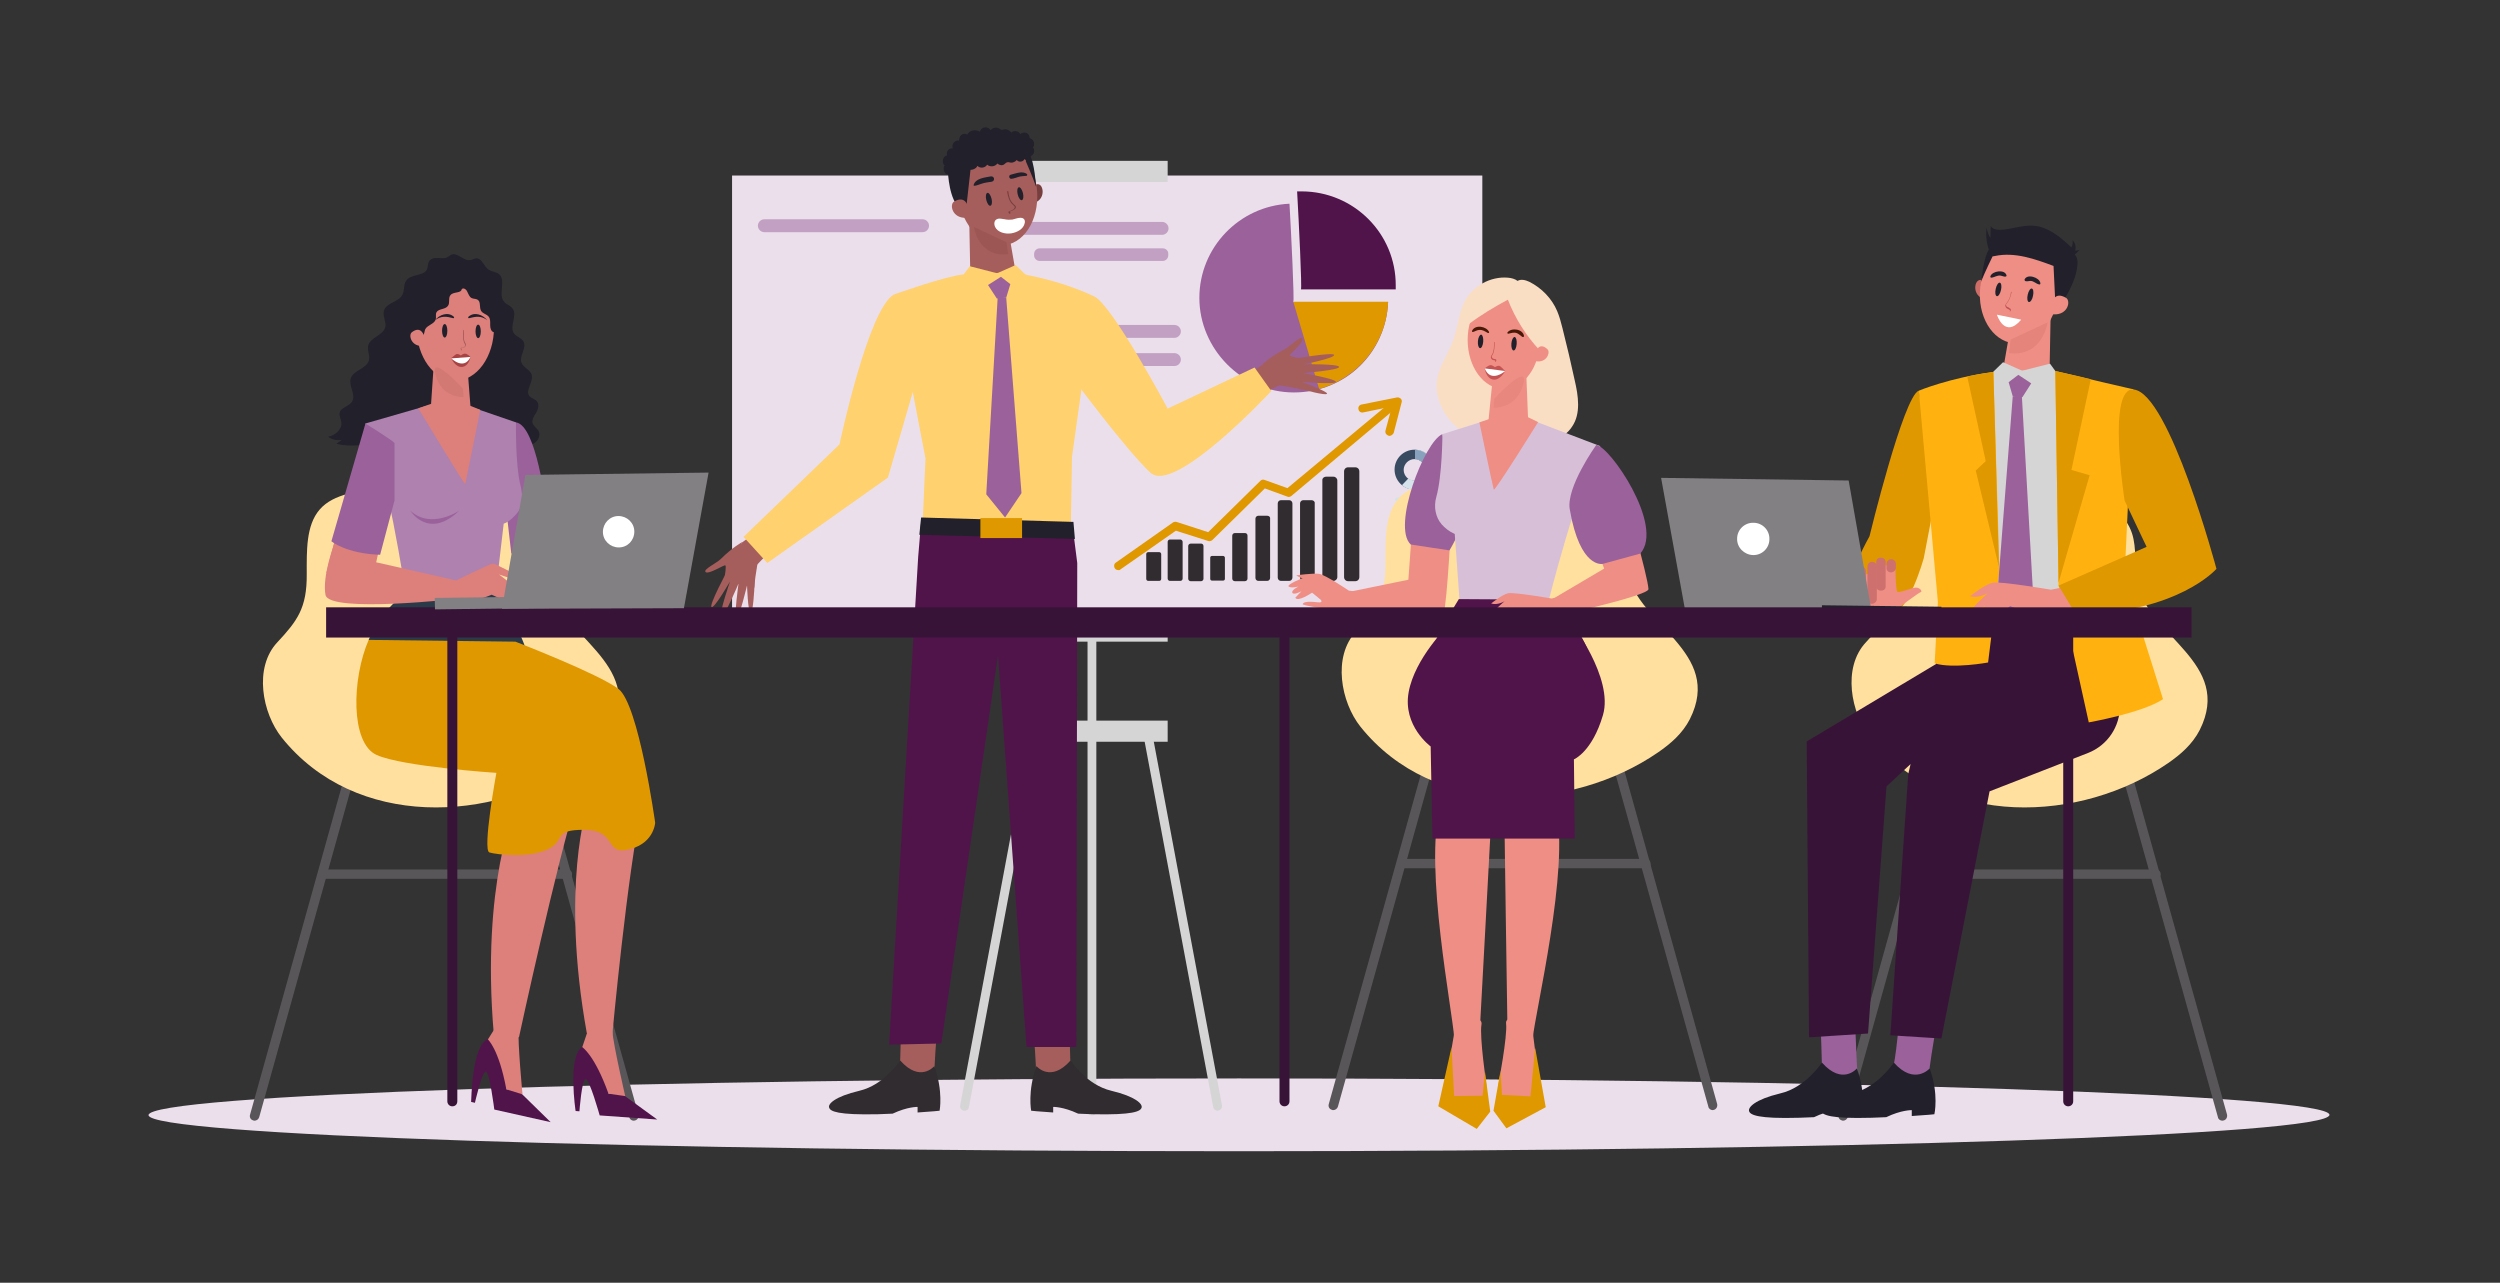 <?xml version="1.0" encoding="utf-8"?>
<!-- Generator: Adobe Illustrator 27.8.0, SVG Export Plug-In . SVG Version: 6.00 Build 0)  -->
<svg version="1.1" id="Layer_1" xmlns="http://www.w3.org/2000/svg" xmlns:xlink="http://www.w3.org/1999/xlink" x="0px" y="0px"
	 viewBox="0 0 851.7 437" style="enable-background:new 0 0 851.7 437;" xml:space="preserve">
<rect x="0" y="0" width="851.7" height="437" fill="#333333" stroke="none"/>
<style type="text/css">
	.st0{fill:#21202B;}
	.st1{fill:#EBDFEB;}
	.st2{fill:#D6D5D6;}
	.st3{fill:#773E3E;}
	.st4{fill:#C2A0C3;}
	.st5{fill:#A55E5B;}
	.st6{fill:#DD7F7A;}
	.st7{fill:#CE6C67;}
	.st8{fill:#EF8E84;}
	.st9{fill:#F9DEC3;}
	.st10{fill:#9A619B;}
	.st11{fill:#50144B;}
	.st12{fill:#E09800;}
	.st13{fill:#302C30;}
	.st14{fill:#394B61;}
	.st15{fill:#D6E3EA;}
	.st16{fill:#88A1BC;}
	.st17{fill:#FFD16F;}
	.st18{opacity:0.19;fill:#773E3E;}
	.st19{fill:#FFFFFF;}
	.st20{fill:#595659;}
	.st21{fill:#FFE09F;}
	.st22{fill:#AE81AF;}
	.st23{fill:#2A3A49;}
	.st24{opacity:0.13;fill:#995252;}
	.st25{fill:none;}
	.st26{fill:#995252;}
	.st27{fill:#A84343;}
	.st28{fill:#6C3231;}
	.st29{fill:#F2CD8B;}
	.st30{fill:#D7C0D7;}
	.st31{opacity:0.15;fill:#C1635F;}
	.st32{fill:#C45353;}
	.st33{fill:#491908;}
	.st34{fill:#CE706E;}
	.st35{fill:#381338;}
	.st36{opacity:0.23;fill:#C1635F;}
	.st37{fill:#FFB20F;}
	.st38{fill:#BC5151;}
	.st39{fill:#838083;}
</style>
<path class="st0" d="M145.6,91.4c-0.8,2.8-5.6,1.8-7.2,4.2c-1,1.4-0.5,3.3-1.3,4.8c-1.3,2.6-5.6,2.7-6.3,5.5
	c-0.5,1.8,0.8,3.6,0.5,5.4c-0.6,3-5.3,3.6-5.9,6.6c-0.3,1.6,0.7,3.2,0.3,4.8c-0.7,2.9-5.3,3.4-6.2,6.2c-0.8,2.5,1.8,5.5,0.5,7.8
	c-1,1.8-4,2.1-4.3,4c-0.2,1.1,0.5,2.1,0.6,3.2c0.3,2.4-2.1,4.4-4.5,4.9c1.3,1,3.1,1.4,4.7,1c-0.6,0.5-1.3,1-1.9,1.4
	c3.1,0.7,6.4,0.8,9.5,0.2c1.1-0.2,2.2-0.5,3.3-0.4c0.8,0.1,1.5,0.5,2.3,0.7c3,0.9,6.3,0,9.5,0.1c2.6,0.1,5.1,0.8,7.7,1.1
	c3.7,0.4,7.4,0,11.1-0.7c4.2-0.8,8.4-1.9,11.5-4.9c2,1.7,4.4,3,6.9,3.8c1.7,0.5,3.6,0.8,5.2,0.1c1.6-0.7,2.7-2.8,1.9-4.3
	c-0.6-1.1-1.8-1.7-2.1-2.9c-0.2-1,0.4-2.1,1-3c0.9-1.3,1.5-3.2,0.4-4.4c-0.7-0.7-1.7-0.9-2.4-1.6c-1.7-1.9,1.5-4.9,0.7-7.4
	c-0.6-1.7-2.7-2.3-3.4-3.9c-1-2.4,1.9-5.2,0.6-7.4c-0.7-1.2-2.4-1.6-3.2-2.7c-1.7-2.4,1.3-6.2-0.5-8.5c-0.7-1-2-1.3-2.8-2.2
	c-2.3-2.5,0.8-7.5-1.9-9.6c-1-0.7-2.3-0.7-3.4-1.4c-1.7-1.1-2.3-4-4.3-3.9c-0.7,0.1-1.2,0.5-1.9,0.6c-2.3,0.5-4.5-2.8-6.6-1.8
	c-0.4,0.2-0.8,0.5-1.2,0.8c-1,0.6-2.2,0.3-3.4,0.3c-1.1-0.1-2.5,0.2-3,1.3C145.7,90.1,145.8,90.7,145.6,91.4L145.6,91.4z"/>
<path class="st1" d="M505,59.8H249.4v155.7H505V59.8z"/>
<path class="st2" d="M397.8,54.8h-51.5V62h51.5V54.8z"/>
<path class="st3" d="M351.3,63.9c0,0,1.9-1.9,3.1-0.8c1.3,1.1,1.4,5.3-2.5,6.1C351.9,69.2,350.9,67.1,351.3,63.9z"/>
<path class="st4" d="M395.9,80H342c-1.2,0-2.2-1-2.2-2.2c0-1.2,1-2.2,2.2-2.2h53.9c1.2,0,2.2,1,2.2,2.2C398.1,79,397.1,80,395.9,80z
	"/>
<path class="st4" d="M396.1,84.6h-41.9c-1.1,0-1.9,0.9-1.9,1.9v0.5c0,1.1,0.9,1.9,1.9,1.9h41.9c1.1,0,1.9-0.9,1.9-1.9v-0.5
	C398.1,85.5,397.2,84.6,396.1,84.6z"/>
<ellipse transform="matrix(0.99 -0.144 0.144 0.99 -5.855 49.442)" class="st5" cx="339.6" cy="65.3" rx="13.5" ry="18.5"/>
<path class="st6" d="M168.3,111.5c0,10.1-5.9,18.2-13.2,18.2s-13.2-8.2-13.2-18.2s5.9-18.2,13.2-18.2S168.3,101.5,168.3,111.5z"/>
<path class="st7" d="M677,96.5c0,0-1.9-1.9-3.2-0.8c-1.4,1.1-1.5,5.4,2.6,6.3C676.3,101.9,677.4,99.8,677,96.5L677,96.5z"/>
<ellipse transform="matrix(0.109 -0.994 0.994 0.109 514.158 772.378)" class="st8" cx="688" cy="99.3" rx="17.7" ry="13.3"/>
<path class="st9" d="M522.2,151.6c-7.7,0.8-15.8,0.2-22.5-3.6c-6.7-3.9-11.5-11.7-10-19.3c0.9-4.6,3.9-8.5,5.4-12.9
	c1.6-4.3,1.8-9.1,3.9-13.2c2.8-5.2,8.8-8.5,14.7-8c1.2,0.1,2.4,0.4,3.3,1.1c1.2-0.7,2.7-0.3,4,0.3c4.2,2.1,7.7,5.7,9.5,10
	c0.8,1.9,1.3,3.8,1.8,5.8c1.5,5.9,2.9,11.9,4.2,17.9c1.2,5.2,2.1,11.2-0.9,15.6C532.8,149.7,527.2,151.1,522.2,151.6L522.2,151.6z"
	/>
<ellipse class="st8" cx="512.3" cy="115.8" rx="12.3" ry="16.7"/>
<path class="st1" d="M422.1,392.2c205.2,0,371.5-5.5,371.5-12.4c0-6.8-166.3-12.4-371.5-12.4S50.6,373,50.6,379.9
	C50.6,386.7,216.9,392.2,422.1,392.2z"/>
<path class="st2" d="M397.8,211.4h-51.5v7.2h51.5V211.4z"/>
<path class="st2" d="M397.8,245.5h-51.5v7.2h51.5V245.5z"/>
<path class="st2" d="M372,380c-0.9,0-1.5-0.7-1.5-1.5V215.1c0-0.9,0.7-1.5,1.5-1.5c0.9,0,1.5,0.7,1.5,1.5v163.4
	C373.6,379.3,372.9,380,372,380z"/>
<path class="st2" d="M414.8,378.4c-0.7,0-1.4-0.5-1.5-1.3l-23.6-125.8c-0.2-0.8,0.4-1.7,1.2-1.8c0.8-0.2,1.7,0.4,1.8,1.2l23.6,125.8
	c0.2,0.8-0.4,1.7-1.2,1.8C415,378.4,414.9,378.4,414.8,378.4L414.8,378.4z"/>
<path class="st2" d="M328.6,378.4c-0.1,0-0.2,0-0.3,0c-0.8-0.2-1.4-1-1.2-1.8l23.6-125.8c0.2-0.8,1-1.4,1.8-1.2
	c0.8,0.2,1.4,1,1.2,1.8l-23.6,125.8C330,377.9,329.4,378.4,328.6,378.4L328.6,378.4z"/>
<path class="st4" d="M400.1,115.1h-53.9c-1.2,0-2.2-1-2.2-2.2c0-1.2,1-2.2,2.2-2.2h53.9c1.2,0,2.2,1,2.2,2.2
	C402.3,114.1,401.3,115.1,400.1,115.1z"/>
<path class="st4" d="M314.3,79.1h-53.9c-1.2,0-2.2-1-2.2-2.2c0-1.2,1-2.2,2.2-2.2h53.9c1.2,0,2.2,1,2.2,2.2
	C316.5,78.1,315.5,79.1,314.3,79.1z"/>
<path class="st4" d="M400.1,124.7h-53.9c-1.2,0-2.2-1-2.2-2.2c0-1.2,1-2.2,2.2-2.2h53.9c1.2,0,2.2,1,2.2,2.2
	C402.3,123.7,401.3,124.7,400.1,124.7z"/>
<path class="st10" d="M440.6,102.8c0.4-0.4-0.7-22.9-1.3-33.4c-17.1,0.8-30.7,14.9-30.7,32.1c0,17.3,14.4,32.2,32.2,32.2
	c17.8,0,31.4-13.7,32.1-30.8H440.6L440.6,102.8z"/>
<path class="st11" d="M443.4,65.2c-0.5,0-1,0-1.5,0c0.6,10.5,1.7,33,1.3,33.4h32.3c0-0.4,0-0.9,0-1.3
	C475.6,79.6,461.2,65.2,443.4,65.2L443.4,65.2z"/>
<path class="st12" d="M472.9,102.8h-32.3l8.8,29.7C462.6,128.8,472.4,117,472.9,102.8z"/>
<path class="st12" d="M380.9,194.2c-0.4,0-0.9-0.2-1.1-0.6c-0.4-0.6-0.3-1.5,0.3-1.9l19.5-13.7c0.3-0.2,0.8-0.3,1.2-0.2l10.8,3.5
	l17.8-17.5c0.4-0.4,0.9-0.5,1.4-0.3l7.8,2.8l35.9-29.9c0.6-0.5,1.4-0.4,1.9,0.2c0.5,0.6,0.4,1.4-0.2,1.9L439.9,169
	c-0.4,0.3-0.9,0.4-1.3,0.2l-7.7-2.8L413,184c-0.4,0.3-0.9,0.5-1.4,0.3l-11-3.5L381.7,194C381.5,194.2,381.2,194.3,380.9,194.2
	L380.9,194.2z"/>
<path class="st12" d="M473.3,148.5c-0.1,0-0.2,0-0.3-0.1c-0.7-0.2-1.2-0.9-1-1.7l2.2-8.2l-9.8,2c-0.7,0.2-1.5-0.3-1.6-1.1
	c-0.2-0.7,0.3-1.5,1.1-1.6l12-2.4c0.5-0.1,0.9,0.1,1.3,0.4c0.3,0.3,0.5,0.8,0.3,1.3l-2.7,10.4C474.5,148.1,473.9,148.5,473.3,148.5
	L473.3,148.5z"/>
<path class="st13" d="M461.7,159.2h-2.4c-0.8,0-1.4,0.6-1.4,1.4v36c0,0.8,0.6,1.4,1.4,1.4h2.4c0.8,0,1.4-0.6,1.4-1.4v-36
	C463.1,159.8,462.5,159.2,461.7,159.2z"/>
<path class="st13" d="M451.8,162.4h2.5c0.7,0,1.3,0.6,1.3,1.3v32.9c0,0.7-0.6,1.3-1.3,1.3h-2.5c-0.7,0-1.3-0.6-1.3-1.3v-32.9
	C450.4,163,451,162.4,451.8,162.4z"/>
<path class="st13" d="M446.8,170.4H444c-0.6,0-1.1,0.5-1.1,1.1v25.3c0,0.6,0.5,1.1,1.1,1.1h2.8c0.6,0,1.1-0.5,1.1-1.1v-25.3
	C448,170.9,447.5,170.4,446.8,170.4z"/>
<path class="st13" d="M439.2,170.4h-2.8c-0.6,0-1.1,0.5-1.1,1.1v25.3c0,0.6,0.5,1.1,1.1,1.1h2.8c0.6,0,1.1-0.5,1.1-1.1v-25.3
	C440.3,170.9,439.8,170.4,439.2,170.4z"/>
<path class="st13" d="M431.7,175.7h-3c-0.6,0-1,0.5-1,1v20.2c0,0.6,0.5,1,1,1h3c0.6,0,1-0.5,1-1v-20.2
	C432.8,176.1,432.3,175.7,431.7,175.7z"/>
<path class="st13" d="M424.1,181.6h-3.4c-0.5,0-0.9,0.4-0.9,0.9v14.6c0,0.5,0.4,0.9,0.9,0.9h3.4c0.5,0,0.9-0.4,0.9-0.9v-14.6
	C425,181.9,424.6,181.6,424.1,181.6z"/>
<path class="st13" d="M416.7,189.4h-3.8c-0.4,0-0.6,0.3-0.6,0.6v7.2c0,0.4,0.3,0.6,0.6,0.6h3.8c0.4,0,0.6-0.3,0.6-0.6v-7.2
	C417.3,189.7,417,189.4,416.7,189.4z"/>
<path class="st13" d="M409.2,185.2h-3.6c-0.4,0-0.8,0.4-0.8,0.8v11.2c0,0.4,0.4,0.8,0.8,0.8h3.6c0.4,0,0.8-0.4,0.8-0.8v-11.2
	C410,185.5,409.6,185.2,409.2,185.2z"/>
<path class="st13" d="M402.1,183.8h-3.5c-0.5,0-0.8,0.4-0.8,0.8v12.5c0,0.5,0.4,0.8,0.8,0.8h3.5c0.5,0,0.8-0.4,0.8-0.8v-12.5
	C402.9,184.2,402.5,183.8,402.1,183.8z"/>
<path class="st13" d="M394.9,188.1h-3.7c-0.4,0-0.7,0.3-0.7,0.7v8.4c0,0.4,0.3,0.7,0.7,0.7h3.7c0.4,0,0.7-0.3,0.7-0.7v-8.4
	C395.6,188.4,395.3,188.1,394.9,188.1z"/>
<path class="st14" d="M481.9,166.8c-3.8,0-6.8-3.1-6.8-6.8c0-3.8,3.1-6.8,6.8-6.8c3.8,0,6.8,3.1,6.8,6.8
	C488.7,163.8,485.6,166.8,481.9,166.8z M481.9,156.4c-2,0-3.7,1.7-3.7,3.7c0,2,1.7,3.7,3.7,3.7s3.7-1.7,3.7-3.7
	C485.5,158,483.9,156.4,481.9,156.4z"/>
<path class="st15" d="M481.9,166.8c3.8,0,6.8-3.1,6.8-6.8c0-3.8-2.9-6.7-6.5-6.8v3.2c1.9,0.1,3.4,1.7,3.4,3.6c0,2-1.7,3.7-3.7,3.7
	c-0.8,0-1.5-0.3-2.1-0.7l-2.2,2.3C478.8,166.3,480.3,166.9,481.9,166.8L481.9,166.8z"/>
<path class="st16" d="M482.1,153.2v3.2c1.8,0.1,3.2,1.5,3.4,3.3l2.8-2C487.3,155.2,485,153.4,482.1,153.2L482.1,153.2z"/>
<path class="st15" d="M487.1,170.7h-11.3c-0.3,0-0.6-0.3-0.6-0.6c0-0.3,0.3-0.6,0.6-0.6h11.3c0.3,0,0.6,0.3,0.6,0.6
	C487.8,170.4,487.5,170.7,487.1,170.7z"/>
<path class="st15" d="M487.1,173.9h-11.3c-0.3,0-0.6-0.3-0.6-0.6c0-0.3,0.3-0.6,0.6-0.6h11.3c0.3,0,0.6,0.3,0.6,0.6
	C487.8,173.6,487.5,173.9,487.1,173.9z"/>
<path class="st14" d="M481.9,190.6c-3.8,0-6.8-3.1-6.8-6.8s3.1-6.8,6.8-6.8c3.8,0,6.8,3.1,6.8,6.8S485.6,190.6,481.9,190.6z
	 M481.9,180.1c-2,0-3.7,1.7-3.7,3.7s1.7,3.7,3.7,3.7s3.7-1.7,3.7-3.7S483.9,180.1,481.9,180.1z"/>
<path class="st15" d="M481.9,190.6c3.8,0,6.8-3.1,6.8-6.8s-2.9-6.7-6.5-6.8v3.2c1.9,0.2,3.4,1.7,3.4,3.6c0,2-1.7,3.7-3.7,3.7
	c-0.8,0-1.5-0.3-2.1-0.7l-2.2,2.3C478.8,190.1,480.3,190.6,481.9,190.6L481.9,190.6z"/>
<path class="st16" d="M482.1,177v3.2c1.8,0.1,3.2,1.5,3.4,3.3l2.8-2C487.3,178.9,485,177.1,482.1,177L482.1,177z"/>
<path class="st15" d="M487.1,194.4h-11.3c-0.3,0-0.6-0.3-0.6-0.6c0-0.3,0.3-0.6,0.6-0.6h11.3c0.3,0,0.6,0.3,0.6,0.6
	C487.8,194.1,487.5,194.4,487.1,194.4z"/>
<path class="st15" d="M487.1,197.6h-11.3c-0.3,0-0.6-0.3-0.6-0.6c0-0.3,0.3-0.6,0.6-0.6h11.3c0.3,0,0.6,0.3,0.6,0.6
	C487.8,197.3,487.5,197.6,487.1,197.6z"/>
<path class="st5" d="M422.1,130l8.3-6c0,0,13-2.6,13.5-1.5c0.5,1.1-0.2,10.3-0.2,10.3s-1.2-0.5-7.7-1.5c-0.5-0.1-9.5,4.8-9.5,4.8
	L422.1,130L422.1,130z"/>
<path class="st5" d="M430.2,124c0,0,2.8-2.6,7.6-5.1c1.9-1,5.4-4.8,5.9-3.5c0.6,1.3-4.4,5.2-4.3,5.7c0.1,0.4,3.6,1,3.6,1l-5.3,2.2
	L430.2,124z"/>
<path class="st5" d="M441,122.2c0,0,13.1-2.3,13.5-1.3c0.4,1.1-10.3,3.2-10.3,3.2s11.9-0.2,12,0.9c0.2,1.1-12.3,2.1-12.3,2.1
	s11.4,2,11.2,3c-0.1,1-11.6,0-11.6,0s8.7,3.2,8.6,4c-0.1,0.9-8.6-1.5-8.6-1.5l-5.6-1.5L441,122.2L441,122.2z"/>
<path class="st5" d="M261.1,178.8l-8.3,6c0,0-6.5,11.5-5.6,12.4c0.9,0.8,9.8,3,9.8,3s-0.1-1.3,1-7.8c0.1-0.5,7.5-7.5,7.5-7.5
	L261.1,178.8L261.1,178.8z"/>
<path class="st5" d="M252.8,184.7c0,0-3.3,1.8-7.2,5.7c-1.5,1.5-6.2,3.6-5.2,4.5c1,0.9,6.4-2.6,6.7-2.3c0.4,0.3-0.2,3.8-0.2,3.8
	l3.7-4.3L252.8,184.7L252.8,184.7z"/>
<path class="st5" d="M247.8,194.4c0,0-6.3,11.7-5.4,12.4c0.9,0.7,6.3-8.7,6.3-8.7s-3.9,11.2-2.9,11.7c1,0.5,5.8-11,5.8-11
	s-1.6,11.4-0.7,11.6c1,0.2,3.6-11,3.6-11s0.3,9.2,1.2,9.4c0.9,0.2,1.3-8.6,1.3-8.6l0.3-5.8L247.8,194.4z"/>
<path class="st5" d="M342.4,71.9l4.1,23.6l-15.9-0.1l-0.4-20.6L342.4,71.9z"/>
<path class="st17" d="M344.7,92.8c0,0,14.4,1.7,28.1,8.2c0,0-3.9,28.6-7.6,54.7l-0.5,30.2l-50.7-0.2l1.3-29.5l-10.7-55.9
	c0,0,18-6.4,23.7-6.8C334,93.2,344.7,92.8,344.7,92.8L344.7,92.8z"/>
<path class="st17" d="M328.3,93.5l2.1-2.8l9.3,2.4l6.3-2.8l3.6,3.5l-10.4,2.5l-10.4-1.3L328.3,93.5z"/>
<path class="st10" d="M341,94.3l3.2,2.5l-1.4,4.6l-3.2,0.3l-3-4.6L341,94.3z"/>
<path class="st5" d="M364.7,362.6c0,0-0.7-11.2-0.2-39.3l-14.2,4.4c0,0,2.9,35.4,2.6,37c-0.3,1.6,4.4,4.2,4.4,4.2l5.6-2.1
	L364.7,362.6z"/>
<path class="st13" d="M378.6,371.6c-8.5-2-13.9-10.3-13.9-10.3c-6.8,7.7-11.6,1.9-11.6,1.9c-3.1,8.6-1.8,15.2-1.8,15.2
	s2.6,0.3,7.5,0.6v-1.9c0,0,3.4-0.1,8.5,2.3c1.6,0.1,3.2,0.1,5,0.2c13.8,0.3,16.2-1,16.6-2.2C389.4,376.2,387,373.6,378.6,371.6
	L378.6,371.6z"/>
<path class="st5" d="M306.6,362.6c0,0,0.7-11.2,0.2-39.3l14.2,4.4c0,0-2.9,35.4-2.6,37c0.3,1.6-4.4,4.2-4.4,4.2l-5.6-2.1
	L306.6,362.6L306.6,362.6z"/>
<path class="st13" d="M292.8,371.6c8.5-2,13.9-10.3,13.9-10.3c6.8,7.7,11.6,1.9,11.6,1.9c3.1,8.6,1.8,15.2,1.8,15.2
	s-2.6,0.3-7.5,0.6v-1.9c0,0-3.4-0.1-8.5,2.3c-1.6,0.1-3.2,0.1-5,0.2c-13.8,0.3-16.2-1-16.6-2.2C281.9,376.2,284.3,373.6,292.8,371.6
	L292.8,371.6z"/>
<path class="st11" d="M365.3,178.5l1.7,13.3l-0.3,164.9h-17L340,223.3l-19.3,132.2l-17.8,0.4l9.9-166.1l1.1-13.1L365.3,178.5z"/>
<path class="st18" d="M331.8,77.3c0,0,1.4,10.6,11.7,9.3l-0.6-4.1L331.8,77.3z"/>
<path class="st10" d="M342.8,101.4L348,168l-5.6,8.3l-6.4-7.9l3.9-67.3L342.8,101.4z"/>
<path class="st0" d="M313.2,182.2l53,1.4l-0.5-5.8l-51.9-1.5L313.2,182.2z"/>
<path class="st12" d="M348.2,176.5H334v6.8h14.2V176.5z"/>
<path class="st0" d="M349.5,55c0,0,2.5,5.7,3.5,8.7c0,0-0.6-8.9-2.3-11C349.1,50.7,349.5,55,349.5,55z"/>
<path class="st0" d="M336,68.1c-0.3-1.2-0.1-2.3,0.4-2.4c0.5-0.1,1.1,0.8,1.4,2c0.3,1.2,0.1,2.3-0.4,2.4
	C336.9,70.2,336.3,69.3,336,68.1z"/>
<path class="st0" d="M346.7,66.2c-0.3-1.2-0.1-2.3,0.4-2.4c0.5-0.1,1.1,0.8,1.4,2c0.3,1.2,0.1,2.3-0.4,2.4S347,67.4,346.7,66.2
	L346.7,66.2z"/>
<path class="st3" d="M344.1,72.8c0,0-0.1,0-0.2,0c-0.3-0.1-0.4-0.4-0.3-0.7c0-0.1,0.1-0.1,0.2-0.1c0.5-0.2,0.9-0.3,1.3-0.6
	c0.3-0.2,0.6-0.5,0.6-0.9c0-0.2-0.3-0.4-0.5-0.6l-0.1-0.1c-1.4-1.2-1.7-3-2-4.5c0-0.1,0.1-0.2,0.2-0.2c0.1,0,0.2,0,0.2,0.1
	c0.2,1.5,0.5,3.2,1.9,4.4l0.1,0.1c0.2,0.2,0.5,0.4,0.6,0.7c0.1,0.4-0.2,0.8-0.8,1.1c-0.4,0.3-0.9,0.4-1.3,0.6c0,0.1,0.1,0.3,0.2,0.3
	c0.1,0.1,0.1,0.1,0,0.2C344.2,72.8,344.2,72.8,344.1,72.8L344.1,72.8z"/>
<path class="st0" d="M329.2,70.6l1.7-15.1l-8,1.7c0,0,0,8.3,3,12.6L329.2,70.6z"/>
<path class="st5" d="M329.8,70.5c0,0-0.8-4.2-4.8-1.8c-1.6,1-0.6,5.8,4.3,5.5C329.3,74.2,330.9,73.5,329.8,70.5L329.8,70.5z"/>
<path class="st0" d="M321.8,56.4c-1.1-1-0.6-3.2,0.9-3.5c-0.6-1.1,0.7-2.7,1.9-2.3c-0.6-1.3,0.7-3,2.1-2.7c0.1-0.7,0.3-1.5,0.8-1.9
	c0.5-0.5,1.4-0.6,2-0.1c0.7-1.5,2.9-2,4.3-1c0.2-0.8,0.9-1.4,1.7-1.5c0.8-0.1,1.6,0.3,2,1c0.6-0.9,2-1.2,2.9-0.6
	c0.2,0.1,0.5,0.3,0.7,0.4c0.3,0.1,0.6-0.1,0.9-0.1c1-0.2,2,0.3,2.5,1.1c0.8-0.9,2.6-0.6,3.1,0.5c0.5-0.5,1.4-0.7,2.1-0.4
	c0.7,0.3,1.1,1,1.1,1.8c1.3,0.2,2,2.1,1.1,3.1c0.8,0.9,0.4,2.6-0.8,3c0.2,1-1.4,1.8-2.1,1c-0.4,1-2,1.2-2.6,0.3
	c-0.5,0.6-1.3,1-2.1,0.9c-0.4-0.1-0.8-0.2-1.2-0.1c-0.4,0.1-0.7,0.5-1,0.7c-0.7,0.5-1.7,0.3-2.3-0.3c-0.8,1.1-2.5,1.3-3.5,0.4
	c-0.6,1.1-2.4,1.4-3.3,0.4c-0.6,1.3-2.6,1.8-3.7,0.9c-0.1,1.3-1.7,2.2-2.8,1.6c-0.5-0.2-0.9-0.6-1.4-0.5c-0.2,0.1-0.4,0.3-0.6,0.5
	c-0.6,0.6-1.7,0.6-2.4,0.1C321.4,58.2,321.3,57.1,321.8,56.4L321.8,56.4z"/>
<path class="st0" d="M344.7,60.9c0.9-0.1,1.7-0.5,2.5-0.7c0.8-0.2,1.6-0.2,2.5-0.3c0.2,0,0.3-0.4,0.2-0.6c-1.6-1.2-3.8-0.2-5.5,0.2
	C343.4,59.7,343.8,61.1,344.7,60.9L344.7,60.9z"/>
<path class="st0" d="M337.5,60.1c-2,0.4-5.1,0.6-5.8,2.9c-0.1,0.2,0.1,0.3,0.3,0.3c0.9-0.1,1.6-0.5,2.4-0.7c1.1-0.4,2.3-0.5,3.5-0.7
	C339.1,61.6,338.8,59.9,337.5,60.1z"/>
<path class="st19" d="M340.1,74.5c-1.4,0.3-1.6,1.6-1.1,2.8c0.9,1.9,3.5,2.5,5.5,2.2c1.9-0.3,4.2-1.4,4.6-3.5
	c0.1-0.4,0.1-0.9-0.2-1.3c-0.3-0.4-0.8-0.5-1.3-0.5c-0.9,0-1.8,0.4-2.7,0.6c-0.9,0.1-1.7,0.1-2.6-0.1
	C341.6,74.6,340.7,74.4,340.1,74.5L340.1,74.5z"/>
<path class="st17" d="M372.8,101c6.2,3,25,38.2,25,38.2l29.6-14l5.7,8c0,0-33,35.6-41.2,27.8c-8.3-7.7-26.8-32.7-26.8-32.7
	L372.8,101L372.8,101z"/>
<path class="st17" d="M304.6,100.3c-8.8,4.7-18.6,51.1-18.6,51.1l-32.7,31.5l8.1,8.9l41.1-29.1l11.5-39.6L304.6,100.3L304.6,100.3z"
	/>
<path class="st20" d="M193.3,299.4h-82.7c-0.9,0-1.6-0.7-1.6-1.6c0-0.9,0.7-1.6,1.6-1.6h82.7c0.9,0,1.6,0.7,1.6,1.6
	C194.9,298.7,194.2,299.4,193.3,299.4z"/>
<path class="st20" d="M86.7,381.8c-0.1,0-0.3,0-0.4-0.1c-0.9-0.2-1.4-1.1-1.1-2l32.7-117.1c0.2-0.9,1.1-1.4,2-1.1
	c0.9,0.2,1.4,1.1,1.1,2L88.3,380.6C88.1,381.3,87.4,381.8,86.7,381.8L86.7,381.8z"/>
<path class="st20" d="M215.9,381.8c-0.7,0-1.4-0.5-1.5-1.2l-32.7-117.1c-0.2-0.9,0.3-1.8,1.1-2c0.9-0.2,1.8,0.3,2,1.1l32.7,117.1
	c0.2,0.9-0.3,1.8-1.1,2C216.3,381.7,216.1,381.8,215.9,381.8L215.9,381.8z"/>
<path class="st21" d="M118.2,168.3c12.7-3.9,26-4.6,39-2.3c9.1,1.5,23.9,3.9,27.9,15.6c1.8,5.4,0.7,11.5,1.8,17.1
	c3.8,18.1,32.8,27.1,21.3,50c-2.5,4.9-6.6,8.4-10.8,11.3c-29.5,20.3-76.3,22.6-101.4-8.7c-6.7-8.4-9.6-23.9-1.5-32.5
	c6.7-7.2,10.1-11.6,10-23.2c0-7.8-0.3-16.6,4.4-22C111.4,170.7,114.8,169.3,118.2,168.3L118.2,168.3z"/>
<path class="st20" d="M560.8,295.8H478c-0.9,0-1.6-0.7-1.6-1.6c0-0.9,0.7-1.6,1.6-1.6h82.7c0.9,0,1.6,0.7,1.6,1.6
	C562.4,295.1,561.7,295.8,560.8,295.8z"/>
<path class="st20" d="M454.2,378.2c-0.1,0-0.3,0-0.4-0.1c-0.9-0.2-1.4-1.1-1.1-2L485.4,259c0.2-0.9,1.1-1.4,2-1.1
	c0.9,0.2,1.4,1.1,1.1,2L455.8,377C455.6,377.7,454.9,378.2,454.2,378.2L454.2,378.2z"/>
<path class="st20" d="M583.5,378.2c-0.7,0-1.4-0.5-1.5-1.2l-32.7-117.1c-0.2-0.9,0.3-1.8,1.1-2c0.9-0.2,1.8,0.3,2,1.1L585,376.1
	c0.2,0.9-0.3,1.8-1.1,2C583.8,378.1,583.6,378.2,583.5,378.2L583.5,378.2z"/>
<path class="st21" d="M485.7,164.6c12.7-3.9,26-4.6,39-2.3c9.1,1.5,23.9,3.9,27.9,15.6c1.8,5.4,0.7,11.5,1.8,17.1
	c3.8,18.1,32.8,27.1,21.3,50c-2.5,4.9-6.6,8.4-10.8,11.3c-29.5,20.3-76.3,22.6-101.4-8.7c-6.7-8.4-9.6-23.9-1.5-32.5
	c6.7-7.2,10.1-11.6,10-23.2c0-7.8-0.3-16.6,4.4-22C478.9,167,482.3,165.7,485.7,164.6L485.7,164.6z"/>
<path class="st20" d="M734.5,299.4h-82.7c-0.9,0-1.6-0.7-1.6-1.6c0-0.9,0.7-1.6,1.6-1.6h82.7c0.9,0,1.6,0.7,1.6,1.6
	C736.1,298.7,735.4,299.4,734.5,299.4z"/>
<path class="st20" d="M627.9,381.8c-0.1,0-0.3,0-0.4-0.1c-0.9-0.2-1.4-1.1-1.1-2l32.7-117.1c0.2-0.9,1.1-1.4,2-1.1
	c0.9,0.2,1.4,1.1,1.1,2l-32.7,117.1C629.3,381.3,628.6,381.8,627.9,381.8L627.9,381.8z"/>
<path class="st20" d="M757.1,381.8c-0.7,0-1.4-0.5-1.5-1.2l-32.7-117.1c-0.2-0.9,0.3-1.8,1.1-2c0.9-0.2,1.8,0.3,2,1.1l32.7,117.1
	c0.2,0.9-0.3,1.8-1.1,2C757.5,381.7,757.3,381.8,757.1,381.8L757.1,381.8z"/>
<path class="st21" d="M659.4,168.3c12.7-3.9,26-4.6,39-2.3c9.1,1.5,23.9,3.9,27.9,15.6c1.8,5.4,0.7,11.5,1.8,17.1
	c3.8,18.1,32.8,27.1,21.3,50c-2.5,4.9-6.6,8.4-10.8,11.3c-29.5,20.3-76.3,22.6-101.4-8.7c-6.7-8.4-9.6-23.9-1.5-32.5
	c6.7-7.2,10.1-11.6,10-23.2c0-7.8-0.3-16.6,4.4-22C652.6,170.7,656,169.3,659.4,168.3L659.4,168.3z"/>
<path class="st6" d="M133.1,169.2l-5.7,25.8l-16.2,0.2l8.8-34.6L133.1,169.2z"/>
<path class="st6" d="M200.1,274.5c0,0-9.2,27.3-0.2,77.4l8.7,0.6c0,0,5.1-55.2,10.1-78C223.7,251.7,200,274.5,200.1,274.5
	L200.1,274.5z"/>
<path class="st6" d="M175.6,274.9c0,0-11.7,26.3-7.4,77.1l8.6,1.4c0,0,13-60.2,20.1-82.5C204,248.7,175.6,274.9,175.6,274.9z"/>
<path class="st6" d="M136,142.6l10.8-4.2l1.2-17.6l11,1.1l1.3,16.9l3.1,1.9l8.6,31.4l-21.2,4L136,142.6z"/>
<path class="st10" d="M175.8,143.9c7,1,10.2,28.9,10.2,28.9l-11.8,15.9l-2.5-21.8l0.2-18.6L175.8,143.9L175.8,143.9z"/>
<path class="st22" d="M160.1,138.5l15.7,5.4c0,0-0.3,14,1.5,21.4c0.8,3.2,1,7.2-1.3,9.7c-1.1,1.2-2.4,2.7-4.4,3.4l-3,25.6l-30.4-1.7
	c0,0-6.7-45.5-13.8-58l22.2-6.4L160.1,138.5L160.1,138.5z"/>
<path class="st23" d="M169,201.4c0,0,10.3,16.4,10.5,21.8L156.6,245l-31-27c0,0,3.9-10,13.1-16.3L169,201.4z"/>
<path class="st6" d="M167.8,351.6l-2.7,4.3l5,13.4l6,4.1l1.9-0.7c0,0-1.7-17.6-1.3-22.5c0.3-4.9-6-2.7-6-2.7L167.8,351.6z"/>
<path class="st11" d="M166.1,354c0,0,3.8,3.1,6.4,17.1l5.4,1.7l9.7,9.5l-19.2-4.3c0,0-1.6-12.9-2.9-12.9c-1.3-0.1-3.7,10.6-3.7,10.6
	l-1.3-0.3C160.6,375.3,160.6,356.5,166.1,354L166.1,354z"/>
<path class="st6" d="M200.1,351.6l-2.4,7.1l7,12.5l6.5,3.2l1.8-1c0,0-4-17.2-4.4-22.2c-0.4-4.9-6.7-1.7-6.7-1.7L200.1,351.6
	L200.1,351.6z"/>
<path class="st11" d="M198.3,356.7c0,0,4.2,2.5,9,15.9l5.6,0.8l11,8l-19.6-1.4c0,0-3.5-12.5-4.8-12.4c-1.3,0.1-2.1,11-2.1,11
	l-1.3-0.1C196.1,378.6,193.3,360,198.3,356.7z"/>
<path class="st24" d="M157.7,132.4l0.2,2.9c0,0-7.5,0.3-9.5-7.5C146.4,120,157.7,132.4,157.7,132.4z"/>
<path class="st10" d="M156.4,174c0,0-9.5,6.5-16.6,0C139.8,174,146,184,156.4,174z"/>
<rect x="141.9" y="92.6" class="st25" width="26.3" height="37.1"/>
<path class="st0" d="M162,112.9c0-1.3,0.4-2.3,0.9-2.3c0.5,0,0.9,1,0.9,2.3s-0.4,2.3-0.9,2.3C162.4,115.2,162,114.1,162,112.9z"/>
<path class="st0" d="M150.6,112.7c0-1.3,0.4-2.3,0.9-2.3c0.5,0,0.9,1,0.9,2.3c0,1.3-0.4,2.3-0.9,2.3
	C151,115,150.6,113.9,150.6,112.7z"/>
<path class="st26" d="M157.2,119.4c0,0-0.1,0-0.1-0.1c-0.1-0.2-0.2-0.5-0.1-0.7c0-0.1,0.1-0.1,0.1-0.1c0.3,0,0.6,0,0.9-0.2
	c0.2-0.1,0.5-0.3,0.5-0.6c0-0.2-0.1-0.4-0.2-0.7l-0.1-0.1c-0.6-1.4-0.5-3-0.3-4.4c0-0.1,0.1-0.1,0.1-0.1c0.1,0,0.1,0.1,0.1,0.1
	c-0.1,1.4-0.3,2.9,0.3,4.2l0.1,0.1c0.1,0.2,0.2,0.5,0.2,0.8c0,0.3-0.3,0.6-0.7,0.8c-0.3,0.1-0.6,0.2-0.9,0.2c0,0.1,0,0.3,0.1,0.4
	C157.3,119.2,157.3,119.3,157.2,119.4C157.2,119.4,157.2,119.4,157.2,119.4L157.2,119.4z"/>
<path class="st27" d="M153.7,122c0,0,1.4,3.3,3.8,3c2.3-0.3,2.8-3.4,2.8-3.4s-1.1-1.1-1.8-1.1c-0.7-0.1-1.5,0.6-1.5,0.6
	s-0.6-0.5-1.3-0.5C155.2,120.6,154.2,121.7,153.7,122z"/>
<path class="st19" d="M160.3,121.6l-6.6,0.5C153.7,122,158,126.4,160.3,121.6z"/>
<path class="st0" d="M148.2,109.1c1.5-1.9,4.4-3,6.4-1.2c0.2,0.2,0.1,0.6-0.2,0.5C152.2,107.8,150.3,107.5,148.2,109.1
	C148.3,109.2,148.2,109.1,148.2,109.1L148.2,109.1z"/>
<path class="st0" d="M166,109.1c-1.5-1.9-4.4-3-6.4-1.2c-0.2,0.2-0.1,0.6,0.2,0.5C162.1,107.8,164,107.5,166,109.1
	C166,109.2,166.1,109.1,166,109.1L166,109.1z"/>
<path class="st28" d="M137.8,202.3l31.9-0.3l-0.1-3.2l-31.8,0.2L137.8,202.3z"/>
<path class="st6" d="M142.5,139.1c0,0,15.9,26.4,16,25.8s5.2-25.2,5.1-25.3c-0.2-0.1-3.8-1.5-3.8-1.5l-13-0.5L142.5,139.1z"/>
<path class="st29" d="M160.7,198.6H154v3.6h6.8V198.6z"/>
<path class="st10" d="M124.5,144.3l-11.6,40.1c0,0,5,4.2,16.6,4.6l4.9-18.5V151C134.4,150.4,124.5,144.3,124.5,144.3z"/>
<path class="st12" d="M125.6,218c-5.8,13.3-6.2,35.2,2.7,39.2c8.9,4,40.8,6.1,40.8,6.1s-4.8,26.2-2.4,27.1c2.4,0.8,14.1,2,20.2-1.2
	c6.1-3.2,1.2-6.5,12.1-6.5c10.9,0,7.2,8,14.1,6.9c9.7-1.6,10.1-9.3,10.1-9.3s-5.6-40.4-12.5-45.6c-6.9-5.2-35.1-16.1-35.1-16.1
	L125.6,218L125.6,218z"/>
<path class="st6" d="M126.1,191.1l30,6.8l0.6,6c0,0-44.5,5.1-45.8-1.2c-1.2-6.3,2.9-17.2,2.9-17.2L126.1,191.1z"/>
<path class="st0" d="M157.3,98.5c-0.2,1.5-2.8,0.8-3.8,2c-0.9,1-0.1,2.7-0.9,3.7c-0.9,1.3-3.2,0.9-3.9,2.2c-0.4,0.7,0,1.7-0.3,2.5
	c-0.5,1.5-2.7,1.8-3.5,3.2c-0.3,0.7-0.3,1.5-0.7,2.2c-0.5,0.6-1.3,0.9-1.9,1.4c-1.9,1.7-0.1,5.5-2.1,7.1c-2.7-3.1-3.6-7.6-2.5-11.5
	c0.5-1.6,1.2-3,1.8-4.5c0.5-1.4,0.8-2.8,1.3-4.1c2-5.4,7-9.7,12.7-10.4c5.7-0.7,11.8,2.5,14.1,7.7c1.8,4.1,1.3,8.8,0.7,13.2
	c-1-0.2-1.3-1.4-1.3-2.4c0-1,0.1-2.1-0.5-2.9c-0.7-0.9-2-1-2.6-2c-0.7-1.2,0-3.1-1.2-3.8c-0.6-0.4-1.4-0.2-2.1-0.6
	c-0.7-0.4-1-1.3-1.4-2.1C158.9,98.6,157.9,97.9,157.3,98.5z"/>
<path class="st6" d="M144.5,114.5c0,0-1-3.8-4.2-1.3c-1.3,1-0.1,5.2,4.1,4.6C144.3,117.8,145.6,117.1,144.5,114.5L144.5,114.5z"/>
<path class="st6" d="M155.1,197.9c0,0,11.9-5.9,12.8-5.9c0.9,0,8.2,4,8.2,4l-0.8,1.5l-5.3-1.8l5.2,4l-1,3.7l-2.1,1.3l-4.6-2.1
	c0,0-7.7,3.6-13.8,1.7C147.7,202.4,155.1,197.9,155.1,197.9L155.1,197.9z"/>
<path class="st8" d="M481.6,172.9l-1.8,24.6l-24.4,5l1.4,4.6c0,0,34.4,4.2,35,2c1.3-4.3,2.7-33.1,2.7-33.1L481.6,172.9z"/>
<path class="st8" d="M467.8,208l-11.6-0.9c0,0-2.3,0.8-9.2-5.2c0,0-5,3.4-5.7,1.7l2.1-2.2c0,0-2.5,1.4-3.1,0.6
	c-0.6-0.9,2.1-2.2,2.1-2.2s-2.6,0.7-3.4,0c-0.7-0.7,5.1-3,5.1-3s-0.5,0.6-2.5-0.8c0,0,5.7-0.8,7.8-0.5c2.1,0.3,10.1,5.7,10.1,5.7
	l5.1,0.7L467.8,208L467.8,208z"/>
<path class="st8" d="M457.1,207c0,0-2.2,0.5-4.6,0.4c-2.4-0.1-8.9-1.2-8.7-1.6c0.2-0.5,1-1.1,5.2-0.6c4.2,0.5-3.9-4.9-3.9-4.9
	l8.9,1.7l2.6,2.8L457.1,207L457.1,207z"/>
<path class="st10" d="M491.4,147.9c-6.1,2.5-17.3,31.5-10.8,37.6l13.2,2c0,0,3.9-6.3,3.9-9.6C497.7,174.5,491.4,147.9,491.4,147.9z"
	/>
<path class="st8" d="M531.4,147.7l-10.8-4.5l-0.7-17.7l-11.1,0.8l-1.7,16.9l-3.1,1.9l-9.5,31.3l21.1,4.6L531.4,147.7z"/>
<path class="st30" d="M507.3,142.9l-15.9,5c0,0,0,14-2.1,21.5c-0.9,3.2-0.3,6.8,1.9,9.3c1.1,1.2,2.5,2.4,4.4,3.2l1.9,26.4l29.9-2.9
	c0,0,10.3-41.1,17.8-53.4l-24.4-9.3L507.3,142.9z"/>
<path class="st11" d="M497,204.1c0,0-10.3,16.4-10.5,21.9l23,21.9l31.1-27.2c0,0-3.9-10.1-13.1-16.4L497,204.1L497,204.1z"/>
<path class="st31" d="M509.1,135.8l-0.3,3.1c0,0,7.8,0.5,10.1-7.8C521.3,122.7,509.1,135.8,509.1,135.8z"/>
<rect x="499.3" y="96.8" class="st25" width="27.9" height="37.1"/>
<path class="st8" d="M524,143.8c0,0-14.8,23.8-15.1,23c-0.3-0.8-4.9-22.9-4.9-22.9l4.1-1.4l12.4-0.4L524,143.8L524,143.8z"/>
<path class="st0" d="M505.3,116.4c0.1-1.3-0.2-2.3-0.7-2.4c-0.5,0-1,1-1.1,2.2c-0.1,1.3,0.2,2.3,0.7,2.4
	C504.7,118.7,505.2,117.7,505.3,116.4z"/>
<path class="st0" d="M516.7,117.2c0.1-1.3-0.2-2.3-0.7-2.4c-0.5,0-1,1-1.1,2.2c-0.1,1.3,0.2,2.3,0.7,2.4
	C516.1,119.5,516.6,118.5,516.7,117.2z"/>
<path class="st32" d="M509.5,123.3c0,0,0.1,0,0.1-0.1c0.2-0.2,0.2-0.5,0.1-0.7c0-0.1-0.1-0.1-0.1-0.1c-0.3-0.1-0.6-0.1-0.9-0.2
	c-0.2-0.1-0.4-0.3-0.5-0.6c0-0.2,0.1-0.4,0.2-0.6l0.1-0.1c0.7-1.3,0.7-3,0.7-4.3c0-0.1-0.1-0.1-0.1-0.1c-0.1,0-0.1,0.1-0.1,0.1
	c0,1.4,0,2.9-0.7,4.2l-0.1,0.1c-0.1,0.2-0.3,0.5-0.3,0.8c0,0.3,0.2,0.7,0.6,0.9c0.3,0.1,0.6,0.2,0.9,0.2c0,0.1,0,0.3-0.1,0.3
	C509.4,123.1,509.4,123.2,509.5,123.3C509.5,123.3,509.5,123.3,509.5,123.3L509.5,123.3z"/>
<path class="st33" d="M513.6,113.2c1.4-1.7,5.3-1.1,5.6,1.3c0,0.2-0.2,0.4-0.5,0.3c-0.7-0.4-1.2-1-1.9-1.3c-1.1-0.4-2,0-3,0.2
	C513.6,113.7,513.4,113.4,513.6,113.2L513.6,113.2z"/>
<path class="st33" d="M507.3,113.1c-0.9-2-4.8-2.6-5.8-0.4c-0.1,0.2,0.1,0.5,0.3,0.4c0.8-0.2,1.4-0.7,2.2-0.7c1.1-0.1,1.9,0.5,2.8,1
	C507.2,113.6,507.4,113.3,507.3,113.1L507.3,113.1z"/>
<path class="st32" d="M512.8,126.4c0,0-1.8,3.4-4.2,2.9c-2.4-0.5-2.8-3.8-2.8-3.8s1.3-1.1,2-1.1c0.7,0,1.5,0.7,1.5,0.7
	s0.6-0.5,1.4-0.5C511.4,124.8,512.4,126.1,512.8,126.4L512.8,126.4z"/>
<path class="st19" d="M505.8,125.5l7,0.9C512.8,126.4,507.9,130.7,505.8,125.5z"/>
<path class="st8" d="M510.5,369.3c0,0,3.1-16.4,2.6-20.5c-0.5-4.2,8.8,0.5,8.8,0.5l1.4,11.2c0,0-1.3,13.7-1.4,13.9
	c-0.2,0.2-9.1,2.3-9.1,2.3l-2.2-2.9L510.5,369.3z"/>
<path class="st12" d="M511.2,364.8l-2.4,13.6l4.4,6l13.4-7.2L523,357l-1.6,16.5l-9.7-0.5L511.2,364.8z"/>
<path class="st8" d="M522.2,353.6c0.8-8.7,12.6-57.9,7.9-78c-4.7-20.1-17.7-15.4-17.7-8.3s1.2,85.9,1.2,85.9L522.2,353.6z"/>
<path class="st8" d="M506.4,369.7c0,0-2.4-16.5-1.7-20.6c0.7-4.2-8.8,0.1-8.8,0.1l-1.9,11.1c0,0,0.7,13.8,0.9,13.9
	c0.1,0.2,9,2.7,9,2.7l2.3-2.8L506.4,369.7z"/>
<path class="st12" d="M505.9,365.1l1.8,13.6l-4.6,5.9l-13.1-7.7l4.5-20.1l0.9,16.6l9.7-0.1L505.9,365.1z"/>
<path class="st8" d="M495.4,353.5c-0.5-8.7-10.3-58.4-4.8-78.2c5.5-19.9,18.3-14.7,18-7.6c-0.3,7.1-4.6,85.8-4.6,85.8L495.4,353.5
	L495.4,353.5z"/>
<path class="st11" d="M535.2,212c0,0,14.6,19,10.9,31.6c-3.7,12.6-9.9,15.1-9.9,15.1l0.3,27H488l-0.6-31.4c0,0-9.6-7-7.5-18.5
	c2.1-11.6,13.4-22.6,13.4-22.6L535.2,212L535.2,212z"/>
<path class="st8" d="M540.3,177.1l6.2,16.6L525,206.4l3.3,3.9c0,0,33.4-7.3,33.3-9.6c-0.2-4.4-8.2-32.1-8.2-32.1L540.3,177.1
	L540.3,177.1z"/>
<path class="st8" d="M538.6,207.6l-11.3,2.9c0,0-0.7,1.2-9.1-2.3c0,0-4.1,3.8-5.9,2.7l1.1-1.6c0,0-1.9,2.2-2.8,1.6
	c-0.9-0.6,1.3-2.8,1.3-2.8s-2.3,1.5-3.2,1.1c-0.9-0.4,3.9-4.4,3.9-4.4s-2.3,1.5-4.6,0.8c0,0,3.8-3.1,5.8-3.5
	c2.1-0.4,14.8,1.8,14.8,1.8l5.1-1L538.6,207.6L538.6,207.6z"/>
<path class="st9" d="M502.1,101.3c0.9-1.2,2.2-2.2,3.5-3c3.2-1.9,6.9-3.1,10.6-2.6c5.1,0.6,9.6,4.4,11.2,9.3
	c1.7,4.8,0.5,10.5-2.8,14.4c-4.7-5-8.4-10.9-10.9-17.3c-4.7,2.5-9.3,5.3-13.6,8.5C500.1,107.4,500.2,104,502.1,101.3z"/>
<path class="st8" d="M523.2,119.8c0,0,1.2-3.5,4-0.8c1.1,1-0.3,4.9-4.2,4C523,122.9,521.8,122.1,523.2,119.8L523.2,119.8z"/>
<path class="st10" d="M543.8,151.6c4.5,0.2,23.4,27.6,15,37l-12.8,3.5c0,0-7.7,1.8-11.2-18.5C533.4,166.1,543.8,151.6,543.8,151.6
	L543.8,151.6z"/>
<path class="st12" d="M653.7,133.1c-5.2,1.8-16.8,49.6-16.8,49.6s-7.9,14-6.3,18c1.6,4,6.9,8.7,13.2,8.7c6.3,0,11.6-19.3,11.6-19.3
	l4.2-21.9L653.7,133.1L653.7,133.1z"/>
<path class="st8" d="M629.3,196.2c0,0,1,10,4.1,11.9c3.1,1.9,13.2-0.9,13.2-0.9s7.2-5.4,7.8-5.5c0.6-0.1-0.3-2-2.5-1.4
	c-2.2,0.6-5,1.7-5.5,1.3c-0.6-0.3-0.7-9.3-0.7-9.3l-3.3,0.3l-5.3,2.9L629.3,196.2L629.3,196.2z"/>
<path class="st34" d="M634,204.3L634,204.3c0.9,0,1.7-0.7,1.7-1.6v-8.1c0-0.9-0.7-1.6-1.6-1.6h0c-0.9,0-1.6,0.7-1.6,1.6v8.1
	C632.4,203.6,633.1,204.3,634,204.3z"/>
<path class="st34" d="M637.7,205.7L637.7,205.7c0.9,0,1.7-0.7,1.7-1.6V193c0-0.9-0.7-1.6-1.6-1.6h0c-0.9,0-1.6,0.7-1.6,1.6v11.1
	C636,205,636.8,205.7,637.7,205.7z"/>
<path class="st34" d="M640.6,201.2h0.4c0.8,0,1.4-0.6,1.4-1.4v-8.4c0-0.8-0.7-1.4-1.4-1.4h-0.4c-0.8,0-1.4,0.6-1.4,1.4v8.4
	C639.1,200.5,639.8,201.2,640.6,201.2z"/>
<path class="st34" d="M644.2,195L644.2,195c0.9,0,1.7-0.7,1.7-1.6v-1.3c0-0.9-0.7-1.6-1.6-1.6h0c-0.9,0-1.6,0.7-1.6,1.6v1.3
	C642.6,194.3,643.3,195,644.2,195z"/>
<path class="st8" d="M686.1,104.7l-4.2,24.2l16.3-0.1l0.4-21.2L686.1,104.7z"/>
<path class="st2" d="M683.7,126.1c0,0-14.8,1.8-28.8,8.4c0,0,4,29.2,7.8,56l0.5,31l51.9-0.2l-1.3-30.2l11-57.3
	c0,0-18.5-6.6-24.3-6.9C694.7,126.5,683.7,126.1,683.7,126.1L683.7,126.1z"/>
<path class="st2" d="M700.5,126.8l-2.1-2.9l-9.5,2.4l-6.5-2.9l-3.7,3.6l10.7,2.6l10.7-1.3L700.5,126.8z"/>
<path class="st10" d="M687.6,127.7l-3.3,2.5l1.4,4.8l3.3,0.3l3-4.7L687.6,127.7z"/>
<path class="st10" d="M620.7,363.2c0,0-0.2-9.7-1.1-29.3l11.8-2c0,0,1.1,31.9,1.4,33.5c0.3,1.6-4.5,4.3-4.5,4.3l-5.7-2.1
	L620.7,363.2L620.7,363.2z"/>
<path class="st0" d="M606.5,372.5c8.7-2,14.2-10.5,14.2-10.5c7,7.9,11.9,2,11.9,2c3.2,8.8,1.8,15.6,1.8,15.6s-2.6,0.3-7.7,0.6v-2
	c0,0-3.5-0.1-8.7,2.4c-1.6,0.1-3.3,0.1-5.1,0.2c-14.1,0.4-16.6-1-17-2.2C595.4,377.3,597.8,374.6,606.5,372.5z"/>
<path class="st10" d="M645.1,363.2c0,0,2.9-14.6,2.1-34.2l15.5,2.5c0,0-5.7,32.2-5.4,33.8c0.3,1.6-4.5,4.3-4.5,4.3l-5.7-2.1
	L645.1,363.2z"/>
<path class="st0" d="M631,372.5c8.7-2,14.2-10.5,14.2-10.5c7,7.9,12.2,2,12.2,2c3.2,8.8,1.6,15.6,1.6,15.6s-2.6,0.3-7.7,0.6v-2
	c0,0-3.5-0.1-8.7,2.4c-1.6,0.1-3.3,0.1-5.1,0.2c-14.1,0.4-16.6-1-17-2.2C619.8,377.3,622.2,374.6,631,372.5z"/>
<path class="st35" d="M660,213.1l-0.4,13.1l-44.1,26.4l0.8,100.8l20.1-1.3l6.3-84.2l8.2-7.6l-0.8,3.4l-6.1,89l17.4,1.1l16.4-84.2
	l33.6-13.1c6.6-2.6,10.9-9,10.8-16.1l-0.4-23.7L660,213.1L660,213.1z"/>
<path class="st36" d="M697.6,109.8c0,0-1.6,11.9-13.2,10.5l0.6-4.6L697.6,109.8z"/>
<path class="st37" d="M700.2,126.4l1.1,73l10.3,46.7c0,0,18.2-3.2,25.3-7.9l-13.1-41.6l3-64C726.9,132.7,708.5,128.4,700.2,126.4
	L700.2,126.4z"/>
<path class="st37" d="M679.1,126.7l2.1,67.6l-3.9,31.4c0,0-11.9,2.2-18.2,0.3l1.1-20.9l-6.5-72C653.7,133.1,664.2,128.7,679.1,126.7
	L679.1,126.7z"/>
<path class="st10" d="M685.7,135l-5.3,68.2l5.8,8.5l6.5-8.1l-3.9-68.9L685.7,135z"/>
<path class="st12" d="M701.3,198.5l-1.1-72.1c2.4,0.6,7.1,1.5,12.1,2.8l-6.6,30.9l6.2,1.8L701.3,198.5L701.3,198.5z"/>
<path class="st12" d="M679.1,126.7c0,0-5.6,0.8-8.9,1.6l6.3,28.8l-3.4,3.2l7.9,32.9L679.1,126.7L679.1,126.7z"/>
<rect x="675.3" y="79.3" class="st25" width="30.4" height="38.8"/>
<path class="st0" d="M678.9,87.2c0,0-2.8,5.7-4,8.8c0,0,1-9,2.8-11.1C679.6,82.7,678.9,87.2,678.9,87.2L678.9,87.2z"/>
<path class="st0" d="M692.6,100.8c0.3-1.3,0.1-2.4-0.4-2.5c-0.5-0.1-1.1,0.8-1.4,2.1c-0.3,1.3-0.1,2.4,0.4,2.5
	C691.7,103,692.4,102,692.6,100.8z"/>
<path class="st0" d="M681.7,98.8c0.3-1.3,0.1-2.4-0.4-2.5c-0.5-0.1-1.1,0.8-1.4,2.1c-0.3,1.3-0.1,2.4,0.4,2.5
	C680.8,101,681.4,100.1,681.7,98.8z"/>
<path class="st38" d="M684.7,106.1c0,0,0.1,0,0.1,0c0.2-0.2,0.3-0.4,0.2-0.8c-0.1-0.2-0.2-0.2-0.4-0.3c-0.1,0-0.1,0-0.1-0.1
	l-0.1-0.1c-0.2-0.1-0.5-0.2-0.7-0.3c-0.2-0.2-0.3-0.4-0.3-0.7c0-0.1,0.1-0.2,0.2-0.3h0c0.9-1.1,1.5-2.6,1.7-4c0-0.1-0.1-0.1-0.1-0.1
	c-0.1,0-0.1,0.1-0.1,0.1c-0.1,1.4-0.7,2.8-1.6,3.9h0c-0.1,0.2-0.2,0.3-0.3,0.5c-0.1,0.4,0.1,0.7,0.3,1c0.2,0.2,0.5,0.3,0.7,0.4
	l0.1,0.1c0,0,0.1,0,0.2,0.1c0.1,0,0.2,0.1,0.2,0.1c0.1,0.3,0.1,0.4-0.1,0.5C684.6,106,684.6,106,684.7,106.1
	C684.7,106.1,684.7,106.1,684.7,106.1L684.7,106.1z"/>
<path class="st0" d="M681.4,78.3c3.8-0.1,7.6-1.7,11.4-1.4c5,0.4,9.2,3.9,12.9,7.4c0.4-0.8,0.5-1.6,0.4-2.5c0.9,1,1.2,2.3,0.9,3.6
	c0.5,0,1-0.1,1.4-0.3c-0.4,0.6-1,1.2-1.6,1.6c1,1,1.1,2.5,0.9,3.9c-0.5,4.7-2.9,8.8-5.3,12.9c-0.7-0.1-1.4-0.3-2.2-0.4
	c-0.2-4.2-0.4-8.3-0.6-12.5c-6.4-2.4-13.2-4.8-19.9-3.4c-0.4,0.1-0.8,0.2-1.1,0c-0.3-0.2-0.4-0.5-0.5-0.7c-1.2-2.8-1.7-5.9-1.3-9
	c0.2,1.3,0.6,2.5,1.3,3.6c0-1.4,0.1-2.8,0.1-4.2C678.6,78,680.1,78.3,681.4,78.3L681.4,78.3z"/>
<path class="st8" d="M699,103.3c0,0,0.8-4.3,4.9-1.8c1.6,1,0.7,5.9-4.4,5.6C699.4,107,697.8,106.3,699,103.3z"/>
<path class="st0" d="M683.4,94.2c-0.5,0.2-1.2-0.2-1.8-0.3c-1.2-0.2-2.1,0.6-3.2,0.7c-0.3,0-0.4-0.3-0.3-0.5c0.6-1.8,5-2.5,5.5-0.2
	C683.6,94,683.5,94.1,683.4,94.2L683.4,94.2z"/>
<path class="st0" d="M689.9,95.7c0.5,0.3,1.3,0,1.8,0c1.2,0,1.9,1,3,1.2c0.3,0.1,0.5-0.2,0.4-0.5c-0.3-1.9-4.6-3.3-5.4-1.1
	C689.7,95.4,689.8,95.6,689.9,95.7z"/>
<path class="st19" d="M688.6,108.9l-8.3-1.7C680.3,107.2,682.9,115.6,688.6,108.9z"/>
<path class="st8" d="M708.7,207.1l-11.8,2.4c0,0-0.9,1.6-12.1-3c0,0-5.4,5-7.9,3.6l1.5-2.1c0,0-2.5,2.9-3.7,2.1
	c-1.2-0.8,1.7-3.7,1.7-3.7s-3,2-4.2,1.5c-1.2-0.5,5.1-5.9,5.1-5.9s-3,2-6.1,1.1c0,0,5-4.1,7.8-4.6c2.8-0.5,19.7,2.4,19.7,2.4
	l6.7-1.3L708.7,207.1L708.7,207.1z"/>
<path class="st12" d="M726.9,132.7c12.2,1.2,28.2,61.1,28.2,61.1s-13.1,15.1-47.9,15.5l-5.9-9.8l30-13.2l-7.5-15.8
	C723.8,170.4,717.7,131.8,726.9,132.7L726.9,132.7z"/>
<path class="st39" d="M565.9,162.8l63.9,0.9l8.2,46.7l-63.5-0.2L565.9,162.8z"/>
<path class="st0" d="M620.6,210.2l40.7,0.5l0.1-4l-40.7-0.5L620.6,210.2z"/>
<path class="st19" d="M591.8,183.5c0-3,2.5-5.5,5.6-5.4c3,0,5.5,2.5,5.4,5.6c0,3-2.5,5.5-5.6,5.4C594.2,189,591.7,186.5,591.8,183.5
	z"/>
<path class="st35" d="M154.1,376.9c-1,0-1.7-0.8-1.7-1.7v-159c0-1,0.8-1.7,1.7-1.7c1,0,1.7,0.8,1.7,1.7v159
	C155.8,376.2,155.1,376.9,154.1,376.9z"/>
<path class="st35" d="M437.6,376.9c-1,0-1.7-0.8-1.7-1.7v-159c0-1,0.8-1.7,1.7-1.7c1,0,1.7,0.8,1.7,1.7v159
	C439.3,376.2,438.5,376.9,437.6,376.9z"/>
<path class="st35" d="M704.6,376.9c-1,0-1.7-0.8-1.7-1.7v-159c0-1,0.8-1.7,1.7-1.7c1,0,1.7,0.8,1.7,1.7v159
	C706.3,376.2,705.5,376.9,704.6,376.9z"/>
<path class="st35" d="M746.6,206.9H111.1v10.3h635.5V206.9z"/>
<path class="st39" d="M241.4,161l-62.4,0.8l-8,45.6l62-0.2L241.4,161z"/>
<path class="st39" d="M187.9,203.2l-39.8,0.5l0.1,3.9l39.8-0.5L187.9,203.2z"/>
<path class="st19" d="M216.1,181.1c0-3-2.5-5.3-5.4-5.3c-3,0-5.3,2.5-5.3,5.4c0,3,2.5,5.3,5.4,5.3
	C213.8,186.5,216.1,184.1,216.1,181.1z"/>
</svg>

